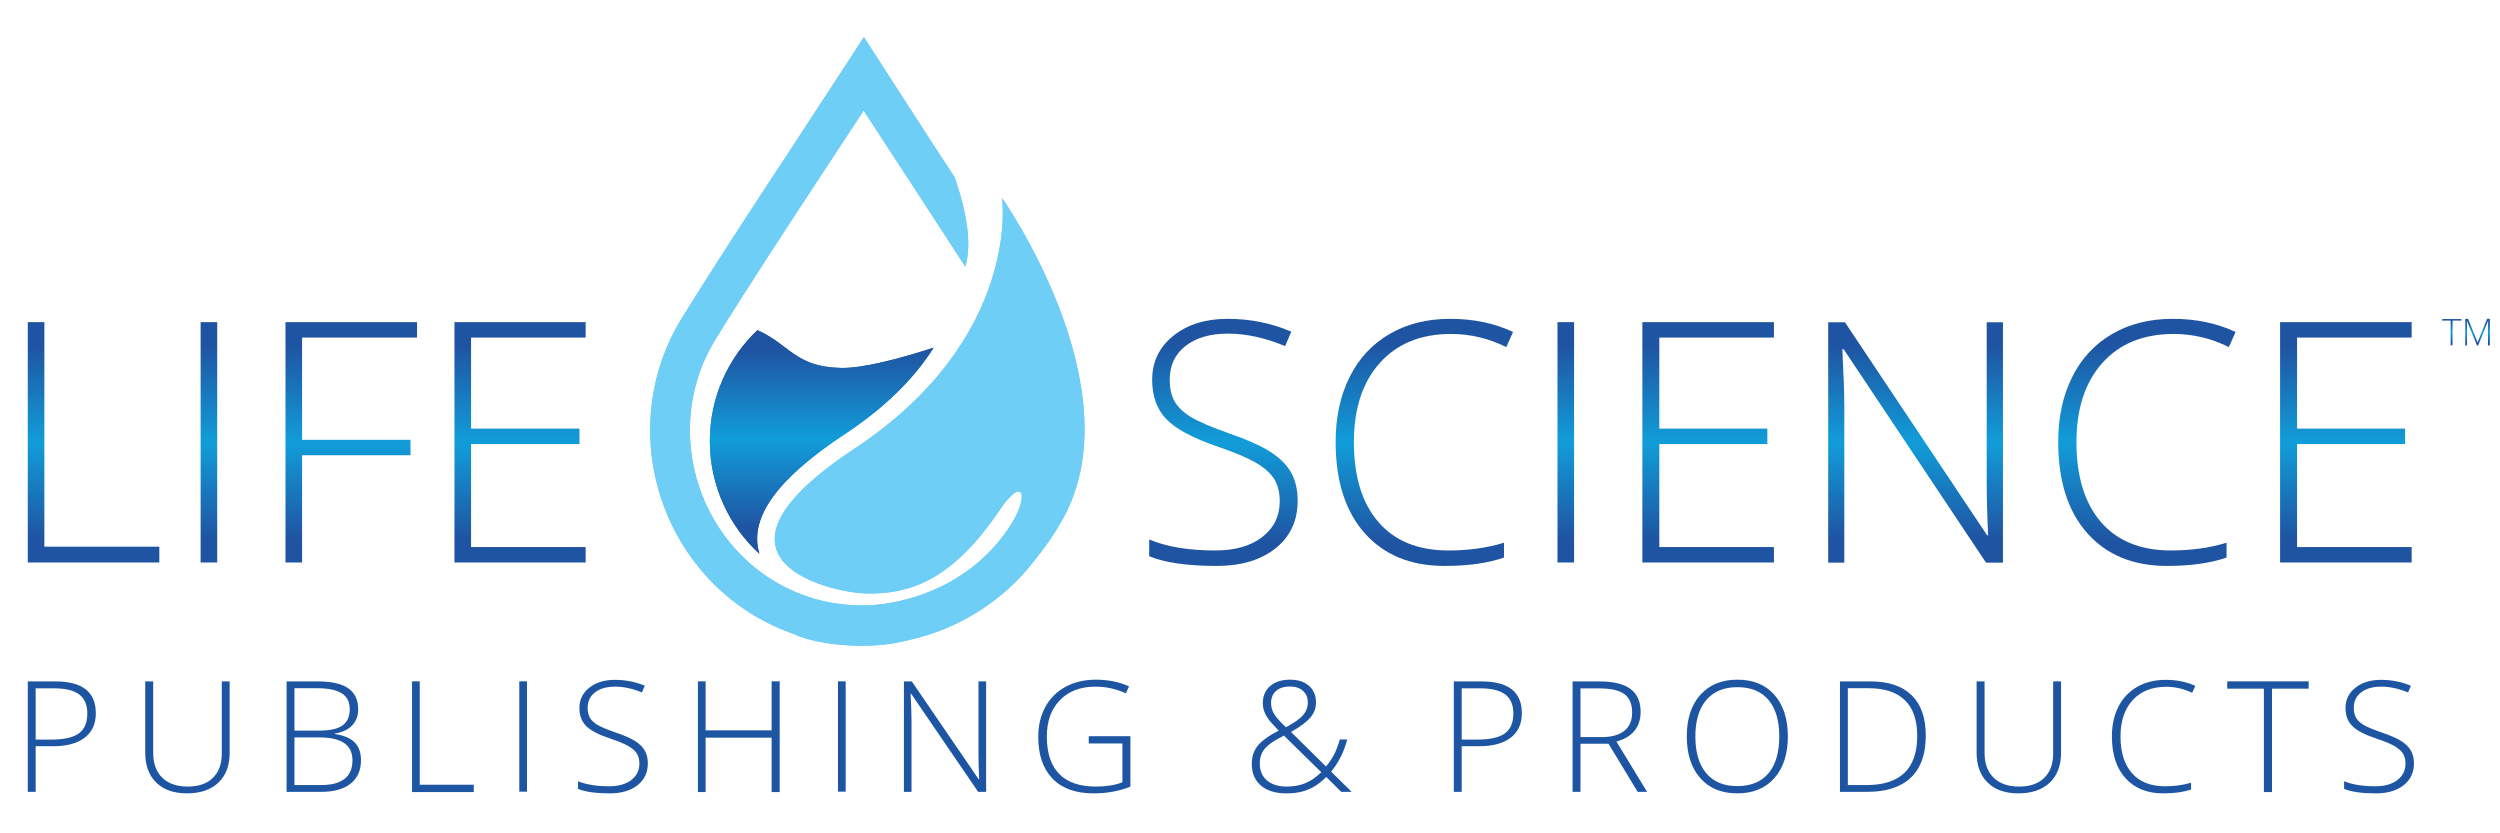 <svg xmlns="http://www.w3.org/2000/svg" xmlns:xlink="http://www.w3.org/1999/xlink" viewBox="0 0 648 216"><linearGradient id="a" x1="24.2" x2="24.2" y1="-17.8" y2="44.5" gradientTransform="matrix(1 0 0 -1 0 128)" gradientUnits="userSpaceOnUse"><stop offset=".1" stop-color="#1f54a2"/><stop offset=".5" stop-color="#119dd9"/><stop offset=".9" stop-color="#1f54a2"/></linearGradient><path fill="url(#a)" d="M7.2 145.8L7.2 83.5 11.5 83.5 11.5 141.7 41.3 141.7 41.3 145.8z"/><linearGradient id="b" x1="54.2" x2="54.2" y1="-17.8" y2="44.5" gradientTransform="matrix(1 0 0 -1 0 128)" gradientUnits="userSpaceOnUse"><stop offset=".1" stop-color="#1f54a2"/><stop offset=".5" stop-color="#119dd9"/><stop offset=".9" stop-color="#1f54a2"/></linearGradient><path fill="url(#b)" d="M52 83.5H56.3V145.8H52z"/><linearGradient id="c" x1="91" x2="91" y1="-17.8" y2="44.5" gradientTransform="matrix(1 0 0 -1 0 128)" gradientUnits="userSpaceOnUse"><stop offset=".1" stop-color="#1f54a2"/><stop offset=".5" stop-color="#119dd9"/><stop offset=".9" stop-color="#1f54a2"/></linearGradient><path fill="url(#c)" d="M78.3 145.8L74 145.8 74 83.5 108.1 83.5 108.1 87.5 78.3 87.5 78.3 114 106.4 114 106.4 118 78.3 118z"/><linearGradient id="d" x1="134.8" x2="134.8" y1="-17.8" y2="44.5" gradientTransform="matrix(1 0 0 -1 0 128)" gradientUnits="userSpaceOnUse"><stop offset=".1" stop-color="#1f54a2"/><stop offset=".5" stop-color="#119dd9"/><stop offset=".9" stop-color="#1f54a2"/></linearGradient><path fill="url(#d)" d="M151.8 145.8L117.8 145.8 117.8 83.5 151.8 83.5 151.8 87.5 122.1 87.5 122.1 111.1 150.2 111.1 150.2 115.1 122.1 115.1 122.1 141.8 151.8 141.8z"/><linearGradient id="e" x1="317.1" x2="317.1" y1="-18.7" y2="45.4" gradientTransform="matrix(1 0 0 -1 0 128)" gradientUnits="userSpaceOnUse"><stop offset=".1" stop-color="#1f54a2"/><stop offset=".5" stop-color="#119dd9"/><stop offset=".9" stop-color="#1f54a2"/></linearGradient><path fill="url(#e)" d="M336.353,129.771c0,5.199-1.912,9.319-5.731,12.357c-3.822,3.04-8.9,4.561-15.235,4.561	c-7.614,0-13.452-0.84-17.516-2.513v-4.349c4.489,1.903,10.214,2.855,17.174,2.855c5.114,0,9.168-1.171,12.169-3.515	c2.994-2.343,4.494-5.418,4.494-9.226c0-2.357-0.498-4.312-1.492-5.86c-0.994-1.546-2.613-2.961-4.857-4.239	c-2.246-1.28-5.541-2.655-9.886-4.133c-6.367-2.188-10.761-4.554-13.189-7.095c-2.43-2.545-3.645-5.933-3.645-10.165	c0-4.658,1.826-8.459,5.476-11.399s8.345-4.408,14.083-4.408c5.852,0,11.351,1.106,16.494,3.323l-1.577,3.75	c-5.171-2.159-10.113-3.24-14.83-3.24c-4.603,0-8.268,1.067-10.996,3.198c-2.726,2.131-4.089,5.029-4.089,8.694	c0,2.3,0.417,4.19,1.258,5.667c0.837,1.479,2.208,2.804,4.112,3.985c1.901,1.177,5.169,2.592,9.802,4.24	c4.858,1.676,8.507,3.301,10.951,4.88c2.442,1.576,4.226,3.365,5.348,5.368C335.79,124.509,336.353,126.932,336.353,129.771"/><linearGradient id="f" x1="369.2" x2="369.2" y1="-18.7" y2="45.4" gradientTransform="matrix(1 0 0 -1 0 128)" gradientUnits="userSpaceOnUse"><stop offset=".1" stop-color="#1f54a2"/><stop offset=".5" stop-color="#119dd9"/><stop offset=".9" stop-color="#1f54a2"/></linearGradient><path fill="url(#f)" d="M376.112,86.561c-7.812,0-13.964,2.5-18.452,7.5c-4.49,5-6.732,11.845-6.732,20.541	c0,8.892,2.115,15.794,6.348,20.709c4.233,4.916,10.285,7.371,18.154,7.371c5.228,0,10.028-0.666,14.405-2.003v3.838	c-4.12,1.446-9.263,2.171-15.428,2.171c-8.75,0-15.639-2.827-20.668-8.479c-5.027-5.654-7.543-13.553-7.543-23.693	c0-6.335,1.201-11.918,3.602-16.748c2.398-4.83,5.852-8.559,10.354-11.185c4.503-2.629,9.739-3.943,15.704-3.943	c6.078,0,11.519,1.137,16.322,3.408l-1.747,3.923C385.885,87.698,381.111,86.561,376.112,86.561"/><linearGradient id="g" x1="405.9" x2="405.9" y1="-17.8" y2="44.5" gradientTransform="matrix(1 0 0 -1 0 128)" gradientUnits="userSpaceOnUse"><stop offset=".1" stop-color="#1f54a2"/><stop offset=".5" stop-color="#119dd9"/><stop offset=".9" stop-color="#1f54a2"/></linearGradient><path fill="url(#g)" d="M403.7 83.5H408V145.8H403.7z"/><linearGradient id="h" x1="442.7" x2="442.7" y1="-17.8" y2="44.5" gradientTransform="matrix(1 0 0 -1 0 128)" gradientUnits="userSpaceOnUse"><stop offset=".1" stop-color="#1f54a2"/><stop offset=".5" stop-color="#119dd9"/><stop offset=".9" stop-color="#1f54a2"/></linearGradient><path fill="url(#h)" d="M459.8 145.8L425.7 145.8 425.7 83.5 459.8 83.5 459.8 87.5 430.1 87.5 430.1 111.1 458.1 111.1 458.1 115.1 430.1 115.1 430.1 141.8 459.8 141.8z"/><linearGradient id="i" x1="496.5" x2="496.5" y1="-17.8" y2="44.5" gradientTransform="matrix(1 0 0 -1 0 128)" gradientUnits="userSpaceOnUse"><stop offset=".1" stop-color="#1f54a2"/><stop offset=".5" stop-color="#119dd9"/><stop offset=".9" stop-color="#1f54a2"/></linearGradient><path fill="url(#i)" d="M519.166,145.837h-4.39l-36.903-55.312h-0.339c0.339,6.59,0.509,11.563,0.509,14.912v40.399h-4.175	V83.536h4.347l36.859,55.227h0.257c-0.257-5.114-0.382-9.973-0.382-14.572V83.536h4.217V145.837L519.166,145.837z"/><linearGradient id="j" x1="556.5" x2="556.5" y1="-18.7" y2="45.4" gradientTransform="matrix(1 0 0 -1 0 128)" gradientUnits="userSpaceOnUse"><stop offset=".1" stop-color="#1f54a2"/><stop offset=".5" stop-color="#119dd9"/><stop offset=".9" stop-color="#1f54a2"/></linearGradient><path fill="url(#j)" d="M563.401,86.561c-7.812,0-13.964,2.5-18.452,7.5s-6.732,11.845-6.732,20.541	c0,8.892,2.113,15.794,6.35,20.709c4.231,4.916,10.283,7.371,18.152,7.371c5.229,0,10.028-0.666,14.403-2.003v3.838	c-4.118,1.446-9.261,2.171-15.424,2.171c-8.752,0-15.641-2.827-20.668-8.479c-5.029-5.654-7.543-13.553-7.543-23.693	c0-6.335,1.199-11.918,3.6-16.748s5.854-8.559,10.354-11.185c4.506-2.629,9.738-3.943,15.705-3.943	c6.078,0,11.519,1.137,16.32,3.408l-1.747,3.923C573.174,87.698,568.4,86.561,563.401,86.561"/><linearGradient id="k" x1="608" x2="608" y1="-17.8" y2="44.5" gradientTransform="matrix(1 0 0 -1 0 128)" gradientUnits="userSpaceOnUse"><stop offset=".1" stop-color="#1f54a2"/><stop offset=".5" stop-color="#119dd9"/><stop offset=".9" stop-color="#1f54a2"/></linearGradient><path fill="url(#k)" d="M625.1 145.8L591 145.8 591 83.5 625.1 83.5 625.1 87.5 595.4 87.5 595.4 111.1 623.4 111.1 623.4 115.1 595.4 115.1 595.4 141.8 625.1 141.8z"/><g fill="#1D55A3"><path d="M24.837 184.85c0 2.769-.96 4.887-2.886 6.363-1.923 1.475-4.648 2.208-8.178 2.208H9.246v11.827H7.2v-28.624h7.176C21.351 176.624 24.837 179.366 24.837 184.85M9.244 191.701h4.028c3.298 0 5.685-.53 7.155-1.6 1.469-1.062 2.203-2.787 2.203-5.175 0-2.21-.694-3.841-2.085-4.908-1.391-1.062-3.539-1.598-6.454-1.598H9.243L9.244 191.701 9.244 191.701zM59.529 176.624v18.522c0 3.287-.975 5.86-2.924 7.715-1.952 1.852-4.671 2.777-8.158 2.777-3.393 0-6.047-.928-7.948-2.789-1.905-1.863-2.857-4.452-2.857-7.782v-18.443h2.065v18.519c0 2.757.781 4.901 2.343 6.437 1.564 1.531 3.777 2.297 6.634 2.297 2.796 0 4.961-.751 6.497-2.262 1.536-1.509 2.306-3.6 2.306-6.277v-18.715h2.042V176.624zM74.282 176.624h8.039c3.621 0 6.277.602 7.975 1.801 1.698 1.205 2.548 3.016 2.548 5.444 0 1.656-.521 3.038-1.552 4.138-1.035 1.108-2.551 1.815-4.541 2.131v.117c2.339.335 4.057 1.056 5.159 2.161 1.104 1.101 1.655 2.64 1.655 4.612 0 2.633-.891 4.663-2.685 6.089-1.79 1.42-4.331 2.131-7.616 2.131h-8.98v-28.624H74.282zM76.326 189.37h6.454c2.748 0 4.752-.447 6.001-1.339 1.248-.896 1.875-2.297 1.875-4.201 0-1.909-.705-3.291-2.113-4.153-1.408-.857-3.512-1.291-6.307-1.291h-5.912v10.984H76.326zM76.326 191.134v12.354h6.892c5.428 0 8.14-2.151 8.14-6.459 0-3.932-2.859-5.895-8.579-5.895H76.326zM106.8 205.3L106.8 176.6 108.8 176.6 108.8 203.4 122.8 203.4 122.8 205.3zM134.6 176.6H136.6V205.2H134.6zM167.92 197.867c0 2.392-.901 4.279-2.698 5.683-1.796 1.392-4.188 2.093-7.164 2.093-3.583 0-6.328-.387-8.239-1.15v-2.003c2.113.877 4.805 1.312 8.078 1.312 2.404 0 4.312-.539 5.72-1.614 1.407-1.074 2.115-2.493 2.115-4.241 0-1.08-.231-1.981-.7-2.69-.469-.711-1.229-1.359-2.286-1.948-1.058-.588-2.604-1.218-4.648-1.899-2.998-1.003-5.062-2.091-6.204-3.26-1.143-1.168-1.712-2.724-1.712-4.668 0-2.14.854-3.885 2.572-5.236 1.716-1.351 3.927-2.029 6.625-2.029 2.755 0 5.341.507 7.758 1.527l-.743 1.726c-2.432-.996-4.757-1.489-6.976-1.489-2.164 0-3.888.49-5.17 1.469-1.284.977-1.927 2.313-1.927 3.994 0 1.058.201 1.923.593 2.603.398.681 1.04 1.288 1.936 1.833.894.541 2.433 1.189 4.607 1.947 2.286.77 4.004 1.517 5.152 2.24 1.148.727 1.989 1.547 2.514 2.471C167.655 195.448 167.92 196.562 167.92 197.867M202.1 205.3L200 205.3 200 191.2 182.9 191.2 182.9 205.3 180.9 205.3 180.9 176.6 182.9 176.6 182.9 189.3 200 189.3 200 176.6 202.1 176.6zM217.2 176.6H219.2V205.2H217.2zM255.604 205.25h-2.063l-17.357-25.412h-.16c.16 3.024.241 5.312.241 6.851v18.562h-1.966v-28.626h2.045l17.341 25.377h.116c-.116-2.352-.177-4.584-.177-6.696v-18.681h1.982v28.626H255.604zM282.2 190.822h10.805v13.056c-2.834 1.177-6.022 1.765-9.56 1.765-4.625 0-8.17-1.278-10.636-3.83-2.464-2.552-3.695-6.165-3.695-10.836 0-2.909.612-5.489 1.836-7.741 1.216-2.251 2.972-3.992 5.249-5.22 2.278-1.228 4.896-1.844 7.847-1.844 3.191 0 6.059.578 8.598 1.729l-.821 1.8c-2.538-1.148-5.17-1.724-7.897-1.724-3.86 0-6.927 1.165-9.187 3.494-2.263 2.329-3.398 5.473-3.398 9.425 0 4.308 1.074 7.549 3.228 9.726 2.15 2.174 5.308 3.257 9.479 3.257 2.699 0 4.993-.37 6.877-1.113v-10.062h-8.722v-1.88H282.2z"/></g><path fill="#1D55A3" d="M324.455,197.984c0-1.801,0.49-3.334,1.471-4.598c0.98-1.269,2.817-2.606,5.503-4.017l-1.503-1.604	c-0.883-0.928-1.535-1.833-1.965-2.722c-0.429-0.89-0.64-1.815-0.64-2.779c0-1.867,0.636-3.352,1.912-4.445	c1.276-1.098,2.993-1.647,5.143-1.647c2.066,0,3.706,0.535,4.916,1.589c1.215,1.059,1.816,2.521,1.816,4.387	c0,1.367-0.466,2.625-1.403,3.768c-0.936,1.144-2.625,2.414-5.07,3.806l9.059,8.948c0.816-0.939,1.511-1.961,2.086-3.07	c0.573-1.108,1.077-2.423,1.503-3.938h1.924c-0.841,3.212-2.236,5.993-4.188,8.339l5.333,5.248h-2.71l-3.866-3.854	c-1.229,1.172-2.323,2.031-3.288,2.574c-0.964,0.545-2.017,0.958-3.157,1.245c-1.145,0.284-2.442,0.43-3.897,0.43	c-2.791,0-4.99-0.673-6.584-2.014C325.253,202.278,324.455,200.398,324.455,197.984 M333.572,203.878	c1.713,0,3.279-0.285,4.701-0.851c1.424-0.57,2.825-1.522,4.2-2.868l-9.684-9.495c-1.812,0.938-3.127,1.736-3.936,2.398	c-0.81,0.656-1.397,1.371-1.766,2.141c-0.363,0.772-0.55,1.673-0.55,2.704c0,1.867,0.62,3.326,1.862,4.385	C329.645,203.35,331.368,203.878,333.572,203.878 M329.464,182.225c0,1.03,0.27,1.984,0.803,2.855	c0.536,0.879,1.553,2.016,3.044,3.409c2.129-1.108,3.604-2.146,4.434-3.115c0.826-0.962,1.24-2.066,1.24-3.306	c0-1.229-0.414-2.222-1.24-2.985c-0.83-0.764-1.954-1.143-3.368-1.143c-1.525,0-2.723,0.375-3.598,1.133	C329.903,179.828,329.464,180.88,329.464,182.225"/><g fill="#1D55A3"><path d="M394.465 184.85c0 2.769-.96 4.887-2.887 6.363-1.924 1.475-4.65 2.208-8.179 2.208h-4.528v11.827h-2.046v-28.624h7.176C390.978 176.624 394.465 179.366 394.465 184.85M378.871 191.701h4.026c3.3 0 5.688-.53 7.156-1.6 1.471-1.062 2.207-2.787 2.207-5.175 0-2.21-.698-3.841-2.086-4.908-1.394-1.062-3.544-1.598-6.455-1.598h-4.851v13.28H378.871zM409.658 192.777v12.473h-2.046v-28.626h6.974c3.634 0 6.319.656 8.059 1.969 1.736 1.309 2.605 3.287 2.605 5.923 0 1.918-.517 3.538-1.554 4.854-1.035 1.318-2.608 2.263-4.718 2.842l7.954 13.036h-2.444l-7.559-12.471H409.658L409.658 192.777zM409.658 191.054h5.59c2.475 0 4.39-.539 5.754-1.614 1.363-1.074 2.046-2.664 2.046-4.767 0-2.181-.668-3.767-2.005-4.76-1.337-.992-3.517-1.482-6.536-1.482h-4.849V191.054L409.658 191.054zM463.411 190.896c0 4.543-1.162 8.136-3.485 10.777-2.327 2.647-5.534 3.966-9.621 3.966-4.079 0-7.279-1.318-9.603-3.966-2.327-2.642-3.486-6.247-3.486-10.814 0-4.553 1.169-8.142 3.515-10.759s5.552-3.928 9.608-3.928c4.09 0 7.292 1.319 9.604 3.948C462.255 182.751 463.411 186.344 463.411 190.896M439.438 190.896c0 4.1.936 7.268 2.807 9.507 1.87 2.238 4.556 3.356 8.06 3.356 3.526 0 6.226-1.105 8.085-3.328 1.866-2.218 2.798-5.396 2.798-9.535 0-4.124-.932-7.284-2.798-9.483-1.861-2.201-4.545-3.3-8.049-3.3-3.485 0-6.172 1.108-8.065 3.326C440.384 183.662 439.438 186.812 439.438 190.896M499.164 190.664c0 4.803-1.288 8.435-3.868 10.892-2.58 2.46-6.364 3.692-11.361 3.692h-7.016v-28.624h7.917c4.677 0 8.233 1.195 10.673 3.581C497.943 182.597 499.164 186.079 499.164 190.664M496.942 190.741c0-4.098-1.067-7.182-3.198-9.25-2.131-2.07-5.26-3.104-9.392-3.104h-5.39v25.104h4.854C492.565 203.487 496.942 199.238 496.942 190.741M534.223 176.624v18.522c0 3.287-.979 5.86-2.931 7.715-1.95 1.852-4.665 2.777-8.156 2.777-3.393 0-6.042-.928-7.942-2.789-1.907-1.863-2.857-4.452-2.857-7.782v-18.443h2.063v18.519c0 2.757.78 4.901 2.346 6.437 1.563 1.531 3.773 2.297 6.632 2.297 2.793 0 4.958-.751 6.495-2.262 1.537-1.509 2.305-3.6 2.305-6.277v-18.715h2.046V176.624zM561.478 178.016c-3.675 0-6.566 1.148-8.678 3.445-2.11 2.295-3.167 5.444-3.167 9.437 0 4.089.996 7.257 2.983 9.516 1.991 2.26 4.841 3.391 8.539 3.391 2.459 0 4.718-.306 6.773-.926v1.764c-1.938.665-4.355 1.001-7.254 1.001-4.115 0-7.356-1.301-9.72-3.897-2.367-2.596-3.549-6.226-3.549-10.885 0-2.908.562-5.475 1.691-7.694 1.13-2.218 2.753-3.932 4.871-5.139 2.119-1.207 4.574-1.811 7.387-1.811 2.858 0 5.416.521 7.677 1.563l-.82 1.803C566.073 178.538 563.829 178.016 561.478 178.016M588.9 205.3L586.8 205.3 586.8 178.5 577.3 178.5 577.3 176.6 598.4 176.6 598.4 178.5 588.9 178.5zM625.694 197.867c0 2.392-.901 4.279-2.696 5.683-1.797 1.392-4.187 2.093-7.164 2.093-3.581 0-6.329-.387-8.239-1.15v-2.003c2.11.877 4.805 1.312 8.079 1.312 2.402 0 4.312-.539 5.719-1.614 1.409-1.074 2.114-2.493 2.114-4.241 0-1.08-.229-1.981-.697-2.69-.47-.711-1.233-1.359-2.286-1.948-1.058-.588-2.607-1.218-4.65-1.899-2.994-1.003-5.063-2.091-6.202-3.26-1.145-1.168-1.714-2.724-1.714-4.668 0-2.14.854-3.885 2.574-5.236 1.714-1.351 3.924-2.029 6.622-2.029 2.754 0 5.339.507 7.759 1.527l-.739 1.726c-2.435-.996-4.76-1.489-6.976-1.489-2.165 0-3.889.49-5.171 1.469-1.286.977-1.929 2.313-1.929 3.994 0 1.058.199 1.923.594 2.603.397.681 1.037 1.288 1.935 1.833.894.541 2.431 1.189 4.608 1.947 2.284.77 4.002 1.517 5.15 2.24 1.146.727 1.989 1.547 2.516 2.471C625.429 195.448 625.694 196.562 625.694 197.867"/></g><linearGradient id="l" x1="635.5" x2="635.5" y1="38.5" y2="45.3" gradientTransform="matrix(1 0 0 -1 0 128)" gradientUnits="userSpaceOnUse"><stop offset=".1" stop-color="#1f54a2"/><stop offset=".5" stop-color="#119dd9"/><stop offset=".9" stop-color="#1f54a2"/></linearGradient><path fill="url(#l)" d="M635.7 89.5L635.2 89.5 635.2 83.1 633 83.1 633 82.7 638 82.7 638 83.1 635.7 83.1z"/><linearGradient id="m" x1="642.2" x2="642.2" y1="38.5" y2="45.3" gradientTransform="matrix(1 0 0 -1 0 128)" gradientUnits="userSpaceOnUse"><stop offset=".1" stop-color="#1f54a2"/><stop offset=".5" stop-color="#119dd9"/><stop offset=".9" stop-color="#1f54a2"/></linearGradient><path fill="url(#m)" d="M642.021,89.543l-2.568-6.357h-0.036c0.024,0.388,0.036,0.788,0.036,1.196v5.162h-0.462v-6.886	h0.745l2.439,6.057h0.029l2.438-6.057h0.727v6.886h-0.484v-5.217c0-0.365,0.019-0.742,0.055-1.132h-0.036l-2.578,6.349H642.021z"/><path fill="#6FCEF5" d="M205.184,38.322c-9.478,14.415-19.281,29.321-28.52,44.252 c-8.102,13.094-10.284,29.268-5.99,44.373c4.295,15.108,14.66,27.715,28.432,34.585c7.585,3.779,15.77,5.7,24.326,5.7h0.004 c21.162,0,40.839-12.033,50.13-30.66c8.523-17.086,7.553-37.781-2.55-54.04c-1.55-2.453-3.117-4.91-4.686-7.367 c-2.543,3.128-5.196,6.271-6.917,8.318c0.958,1.51,1.919,3.017,2.87,4.521c8.208,13.212,8.997,30.057,2.06,43.966 c-7.561,15.161-23.619,24.956-40.911,24.954c-6.945,0-13.581-1.554-19.724-4.616c-11.188-5.584-19.615-15.852-23.121-28.18 c-3.503-12.329-1.739-25.496,4.842-36.131c9.163-14.812,18.926-29.658,28.366-44.015c3.308-5.029,6.694-10.177,10.06-15.332 c3.301,5.079,6.613,10.155,9.925,15.229c5.417,8.3,10.939,16.763,16.428,25.257c1.761-5.99,0.337-14.223-2.742-23.143 c-1.692-2.592-3.379-5.181-5.055-7.746c-4.598-7.046-18.483-28.643-18.483-28.643S209.907,31.14,205.184,38.322"/><defs><path id="n" d="M205.184,38.322c-9.478,14.415-19.281,29.321-28.52,44.252c-8.102,13.094-10.284,29.268-5.99,44.373 c4.295,15.108,14.66,27.715,28.432,34.585c7.585,3.779,15.77,5.7,24.326,5.7h0.004c21.162,0,40.839-12.033,50.13-30.66 c8.523-17.086,7.553-37.781-2.55-54.04c-1.55-2.453-3.117-4.91-4.686-7.367c-2.543,3.128-5.196,6.271-6.917,8.318 c0.958,1.51,1.919,3.017,2.87,4.521c8.208,13.212,8.997,30.057,2.06,43.966c-7.561,15.161-23.619,24.956-40.911,24.954 c-6.945,0-13.581-1.554-19.724-4.616c-11.188-5.584-19.615-15.852-23.121-28.18c-3.503-12.329-1.739-25.496,4.842-36.131 c9.163-14.812,18.926-29.658,28.366-44.015c3.308-5.029,6.694-10.177,10.06-15.332c3.301,5.079,6.613,10.155,9.925,15.229 c5.417,8.3,10.939,16.763,16.428,25.257c1.761-5.99,0.337-14.223-2.742-23.143c-1.692-2.592-3.379-5.181-5.055-7.746 c-4.598-7.046-18.483-28.643-18.483-28.643S209.907,31.14,205.184,38.322"/></defs><clipPath id="o"><use overflow="visible" xlink:href="#n"/></clipPath><path fill="#6FCEF5" d="M166.4 9.6H282.1V167.2H166.4z" clip-path="url(#o)"/><g><path fill="#6FCEF5" d="M221.369,116.377c-43.505,28.739-5.858,37.323,3.35,37.459 c10.926,0.16,21.918-3.202,34.285-21.484c12.688-18.76,6.204,21.645-34.464,24.735c-42.8,3.252-8.702,13.778,9.5,9.133 c14.872-3.796,31.121-13.134,41.453-31.729c18.856-33.942-15.756-83.173-15.756-83.173S264.872,87.638,221.369,116.377"/><defs><path id="p" d="M221.369,116.377c-43.505,28.739-5.858,37.323,3.35,37.459c10.926,0.16,21.918-3.202,34.285-21.484 c12.688-18.76,6.204,21.645-34.464,24.735c-42.8,3.252-8.702,13.778,9.5,9.133c14.872-3.796,31.121-13.134,41.453-31.729 c18.856-33.942-15.756-83.173-15.756-83.173S264.872,87.638,221.369,116.377"/></defs><clipPath id="q"><use overflow="visible" xlink:href="#p"/></clipPath><path fill="#6FCEF5" d="M177.9 51.3H294.4V170.8H177.9z" clip-path="url(#q)"/></g><g><linearGradient id="r" x1="213" x2="213" y1="42.4" y2="-15.6" gradientTransform="matrix(1 0 0 -1 0 128)" gradientUnits="userSpaceOnUse"><stop offset=".1" stop-color="#1f54a2"/><stop offset=".5" stop-color="#119dd9"/><stop offset=".9" stop-color="#1f54a2"/></linearGradient><path fill="url(#r)" d="M183.986,114.324c0,11.575,4.957,21.991,12.863,29.242 c-0.016-0.059-0.039-0.111-0.057-0.168c-2.676-9.153,4.544-19.232,22.072-30.811c10.27-6.786,18-14.304,23.133-22.475 c-8.912,2.901-18.368,5.383-24.066,5.258c-11.877-0.266-13.208-6.082-21.62-9.787C188.717,92.809,183.986,103.013,183.986,114.324"/><g><defs><path id="s" d="M183.986,114.324c0,11.575,4.957,21.991,12.863,29.242c-0.016-0.059-0.039-0.111-0.057-0.168 c-2.676-9.153,4.544-19.232,22.072-30.811c10.27-6.786,18-14.304,23.133-22.475c-8.912,2.901-18.368,5.383-24.066,5.258 c-11.877-0.266-13.208-6.082-21.62-9.787C188.717,92.809,183.986,103.013,183.986,114.324"/></defs><clipPath id="t"><use overflow="visible" xlink:href="#s"/></clipPath><linearGradient id="u" x1="50.7" x2="50.7" y1="-242.2" y2="-239.6" gradientTransform="translate(-909.1 5448) scale(22.143)" gradientUnits="userSpaceOnUse"><stop offset=".1" stop-color="#1f54a2"/><stop offset=".5" stop-color="#119dd9"/><stop offset=".9" stop-color="#1f54a2"/></linearGradient><path fill="url(#u)" d="M184 85.6H242V143.6H184z" clip-path="url(#t)"/></g></g></svg>